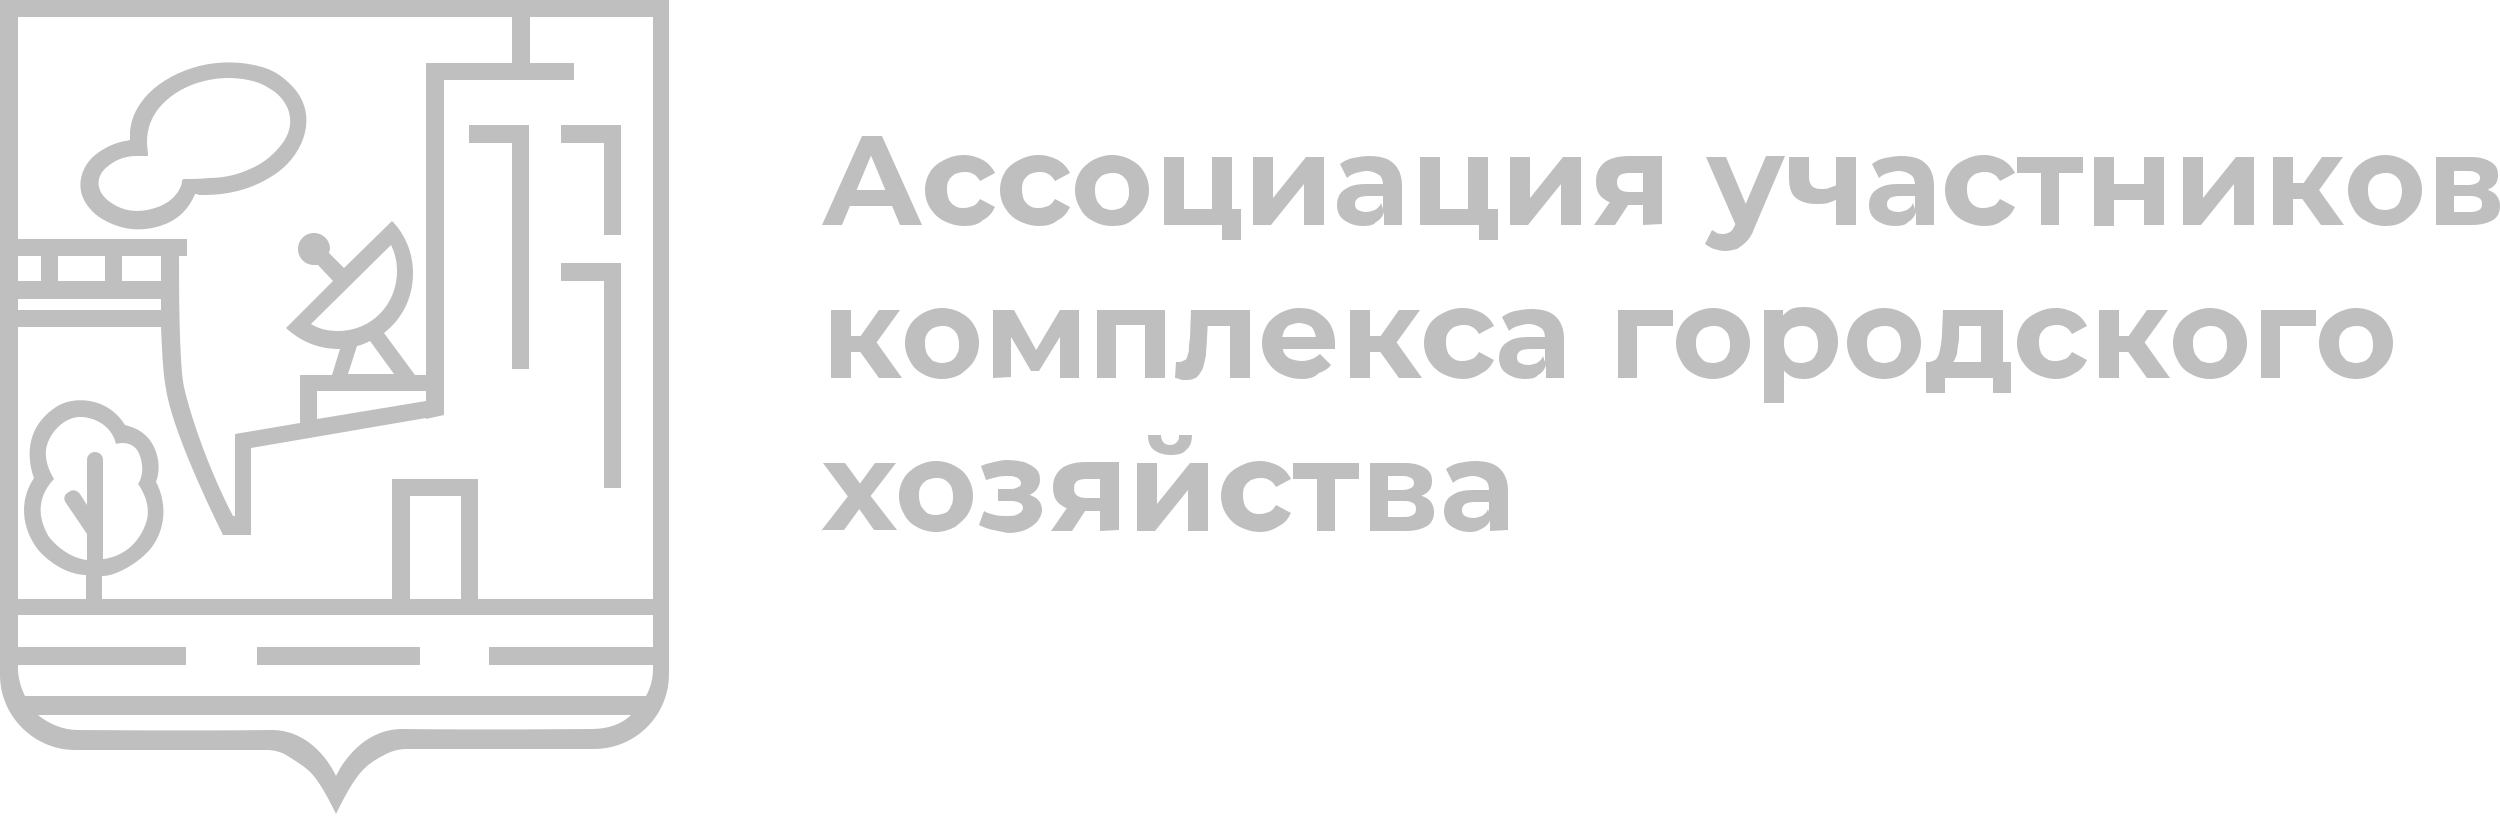 <svg xmlns="http://www.w3.org/2000/svg" xmlns:xlink="http://www.w3.org/1999/xlink" id="Layer_1" x="0px" y="0px" viewBox="0 0 250 82" style="enable-background:new 0 0 250 82;" xml:space="preserve"> <g> <g> <g> <path style="fill:#BFBFBF;" d="M19.5,19.4C19.5,19.5,19.4,19.5,19.5,19.4c-0.7,1.7-1.9,2.7-3.5,3.2c-2,0.6-3.8,0.4-5.6-0.6 c-0.9-0.5-1.5-1.1-2-2c-0.8-1.6-0.2-3.4,1.1-4.5c0.9-0.7,1.9-1.2,3-1.4c0.2,0,0.4-0.1,0.5-0.1c0-0.3,0-0.6,0-0.8 c0.1-1.5,0.8-2.7,1.8-3.8C16.2,8,18,7.1,19.9,6.6c2.1-0.5,4.2-0.5,6.3,0.1c1.1,0.3,2,0.9,2.8,1.7c1.7,1.6,2.1,3.8,1.1,6 c-0.7,1.5-1.8,2.6-3.2,3.4c-2,1.2-4.2,1.7-6.5,1.7c-0.2,0-0.3,0-0.5,0C19.8,19.4,19.6,19.4,19.5,19.4z M18.3,17.9 c0.9,0,1.7,0,2.6-0.1c1.4,0,2.8-0.3,4.1-0.9c1.4-0.6,2.5-1.5,3.4-2.8c1.1-1.7,0.7-3.6-0.9-4.9c-0.6-0.4-1.2-0.8-1.9-1 c-2-0.6-4-0.5-5.9,0.1c-1.5,0.5-2.8,1.3-3.8,2.5c-0.8,1-1.2,2.1-1.2,3.4c0,0.5,0.1,0.9,0.1,1.4c-0.4,0-0.8,0-1.2,0 c-1.1,0-2.1,0.4-2.9,1.1c-0.9,0.7-1.1,1.8-0.5,2.7c0.2,0.3,0.5,0.6,0.8,0.8c1.4,1,2.9,1.1,4.5,0.6c1.3-0.4,2.3-1.2,2.7-2.5 C18.1,18.3,18.2,18.1,18.3,17.9z"></path> <polygon style="fill:#BFBFBF;" points="46.9,12.5 52.9,12.5 52.9,36.9 51.2,36.9 51.2,14.3 46.9,14.3 "></polygon> <polygon style="fill:#BFBFBF;" points="56.1,12.5 62.1,12.5 62.1,23.5 60.4,23.5 60.4,14.3 56.1,14.3 "></polygon> <polygon style="fill:#BFBFBF;" points="56.1,26.3 62.1,26.3 62.1,48.8 60.4,48.8 60.4,28.1 56.1,28.1 "></polygon> <g> <rect x="25.7" y="64.7" style="fill:#BFBFBF;" width="16.3" height="1.8"></rect> <path style="fill:#BFBFBF;" d="M0,0v67.5C0,71.6,3.4,75,7.5,75h19.2c0.7,0,1.4,0.2,1.9,0.5c0.8,0.5,2,1.2,2.6,1.9 c1.1,1.2,2.4,4,2.4,4s1.5-3.2,2.6-4.3c0.6-0.7,1.6-1.3,2.4-1.7c0.6-0.3,1.3-0.5,2.1-0.5h18.7c4.2,0,7.5-3.4,7.5-7.5V0H0z M1.8,1.7h49.4v4.6h-8.6v0.8l0,0v30.4h-1.1l-3.1-4.2c1.8-1.4,2.9-3.5,2.9-6c0-2-0.8-3.9-2.1-5.2l-4.8,4.7l-1.5-1.5 c0-0.1,0.1-0.3,0.1-0.4c0-0.9-0.7-1.6-1.6-1.6s-1.6,0.7-1.6,1.6s0.7,1.6,1.6,1.6c0.1,0,0.3,0,0.4,0l1.5,1.6l-4.7,4.7 c1.4,1.3,3.2,2.1,5.3,2.1H34l-0.8,2.6h-1.4h-0.4H30v4.8l-6.5,1.1v8.2h-0.2c-2.2-4.2-4.1-9.4-4.9-12.9 c-0.5-2.3-0.5-10.1-0.5-13.1h0.8v-1.7H1.8V1.7z M35.7,34.6c0.5-0.1,0.9-0.3,1.3-0.5l2.4,3.3h-4.6L35.7,34.6z M33.8,33.1 c-1,0-1.9-0.2-2.7-0.7l8-7.9c0.4,0.8,0.6,1.7,0.6,2.6C39.7,30.5,37.1,33.1,33.8,33.1z M42.6,39.1v1l-10.9,1.8v-2.8H42.6z M16.1,25.6c0,0.6,0,1.5,0,2.5h-3.9v-2.5H16.1z M10.5,25.6v2.5H5.8v-2.5H10.5z M1.8,25.6h2.3v2.5H1.8V25.6z M1.8,29.9h14.3 c0,0.4,0,0.7,0,1.1H1.8V29.9z M16.1,32.7c0.1,2.4,0.2,4.7,0.5,6.2c0.7,4.7,5.7,14.6,5.7,14.6h2.8v-8.7l17.5-3v0.1l1.8-0.4V8h13 V6.3H53V1.7h12.3v58.2H47.8V49.6l0,0v-1.7h-8.6v1.7l0,0v10.3h-29v-2.3c0,0,0,0,0.1,0c1.4,0,4.1-1.6,5.1-3.2 c2-3.2,0.2-6.2,0.2-6.2s0.7-1.6-0.2-3.5s-2.7-2.1-2.9-2.2c-1.8-2.9-5.3-2.9-6.9-1.8c-4.1,2.7-2.2,7.1-2.2,7.1 C1.3,51,3,54.1,4,55.2c2.3,2.4,4.6,2.3,4.6,2.3l0,0v2.4H1.8V32.7H16.1z M46.1,49.6v10.3H41V49.6H46.1z M6.6,50.3l2.1,3.1V56l0,0 c0,0-2-0.1-3.8-2.3C4,52.2,3.4,50,5.4,47.9c0,0-1.2-1.8-0.7-3.4c0.5-1.6,2-2.9,3.5-2.8c1.5,0.1,3,1,3.4,2.7c0,0,1.8-0.6,2.4,1.2 c0.6,1.8-0.2,2.8-0.2,2.8s1.5,1.9,0.8,3.9s-2.2,3.3-4.2,3.6h-0.1V46c0-0.5-0.4-0.8-0.8-0.8S8.7,45.5,8.7,46v4.5L8,49.4 c-0.3-0.4-0.8-0.5-1.1-0.2C6.4,49.4,6.3,49.9,6.6,50.3z M59.2,72.9c0,0-11,0.1-18.8,0c-4.7-0.1-6.8,4.7-6.8,4.7s-2-4.7-6.6-4.6 c-7.7,0.1-19.2,0-19.2,0c-1.5,0-2.9-0.6-4-1.5h59.3C62.2,72.4,60.8,72.9,59.2,72.9z M65.3,66.5v0.3c0,1-0.2,1.9-0.7,2.8H2.5 c-0.4-0.8-0.7-1.8-0.7-2.8v-0.3h16.8v-1.8H1.8v-3.2h63.5v3.2H48.9v1.8H65.3z"></path> </g> </g> </g> <g> <path style="fill:#BFBFBF;" d="M82.2,22.5l4-8.9h2l4,8.9H90l-3.3-7.9h0.8l-3.3,7.9H82.2z M84.2,20.6l0.5-1.6h4.6l0.6,1.6H84.2z"></path> <path style="fill:#BFBFBF;" d="M96.4,22.6c-0.7,0-1.4-0.2-2-0.5s-1-0.7-1.4-1.3c-0.3-0.5-0.5-1.1-0.5-1.8c0-0.7,0.2-1.3,0.5-1.8 s0.8-0.9,1.4-1.2s1.2-0.5,2-0.5c0.7,0,1.3,0.2,1.9,0.5c0.5,0.3,0.9,0.7,1.2,1.3L98,18.1c-0.2-0.3-0.4-0.6-0.7-0.7 c-0.3-0.2-0.6-0.2-0.9-0.2s-0.6,0.1-0.9,0.2c-0.3,0.2-0.5,0.4-0.6,0.6c-0.2,0.3-0.2,0.6-0.2,1s0.1,0.7,0.2,1 c0.2,0.3,0.4,0.5,0.6,0.6c0.3,0.2,0.6,0.2,0.9,0.2s0.6-0.1,0.9-0.2s0.5-0.4,0.7-0.7l1.5,0.8c-0.3,0.6-0.6,1-1.2,1.3 C97.8,22.5,97.1,22.6,96.4,22.6z"></path> <path style="fill:#BFBFBF;" d="M103.9,22.6c-0.7,0-1.4-0.2-2-0.5s-1-0.7-1.4-1.3c-0.3-0.5-0.5-1.1-0.5-1.8c0-0.7,0.2-1.3,0.5-1.8 s0.8-0.9,1.4-1.2s1.2-0.5,2-0.5c0.7,0,1.3,0.2,1.9,0.5c0.5,0.3,0.9,0.7,1.2,1.3l-1.5,0.8c-0.2-0.3-0.4-0.6-0.7-0.7 c-0.3-0.2-0.6-0.2-0.9-0.2s-0.6,0.1-0.9,0.2c-0.3,0.2-0.5,0.4-0.6,0.6c-0.2,0.3-0.2,0.6-0.2,1s0.1,0.7,0.2,1 c0.2,0.3,0.4,0.5,0.6,0.6c0.3,0.2,0.6,0.2,0.9,0.2s0.6-0.1,0.9-0.2s0.5-0.4,0.7-0.7l1.5,0.8c-0.3,0.6-0.6,1-1.2,1.3 C105.2,22.5,104.6,22.6,103.9,22.6z"></path> <path style="fill:#BFBFBF;" d="M111.2,22.6c-0.7,0-1.4-0.2-1.9-0.5c-0.6-0.3-1-0.7-1.3-1.3c-0.3-0.5-0.5-1.1-0.5-1.8 c0-0.7,0.2-1.3,0.5-1.8s0.8-0.9,1.3-1.2c0.6-0.3,1.2-0.5,1.9-0.5c0.7,0,1.4,0.2,1.9,0.5c0.6,0.3,1,0.7,1.3,1.2s0.5,1.1,0.5,1.8 c0,0.7-0.2,1.3-0.5,1.8s-0.8,0.9-1.3,1.3S112,22.6,111.2,22.6z M111.2,21c0.3,0,0.6-0.1,0.9-0.2c0.3-0.2,0.5-0.4,0.6-0.7 c0.2-0.3,0.2-0.6,0.2-1s-0.1-0.7-0.2-1c-0.2-0.3-0.4-0.5-0.6-0.6c-0.3-0.2-0.6-0.2-0.9-0.2s-0.6,0.1-0.9,0.2 c-0.3,0.2-0.5,0.4-0.6,0.6c-0.2,0.3-0.2,0.6-0.2,1s0.1,0.7,0.2,1c0.2,0.3,0.4,0.5,0.6,0.7C110.6,20.9,110.9,21,111.2,21z"></path> <path style="fill:#BFBFBF;" d="M116.4,22.5v-6.8h2v5.2h2.8v-5.2h2v6.8H116.4z M122.2,24v-1.5h0.5h-1.6v-1.6h3V24H122.2z"></path> <path style="fill:#BFBFBF;" d="M125.3,22.5v-6.8h2v4.1l3.3-4.1h1.8v6.8h-2v-4.1l-3.3,4.1H125.3z"></path> <path style="fill:#BFBFBF;" d="M136.3,22.6c-0.5,0-1-0.1-1.4-0.3c-0.4-0.2-0.7-0.4-0.9-0.7c-0.2-0.3-0.3-0.7-0.3-1.1 s0.1-0.8,0.3-1.1s0.5-0.5,0.9-0.7s1-0.3,1.7-0.3h1.8v1.2h-1.6c-0.5,0-0.8,0.1-1,0.2c-0.2,0.2-0.3,0.3-0.3,0.6 c0,0.3,0.1,0.5,0.3,0.6s0.5,0.2,0.8,0.2s0.6-0.1,0.9-0.2c0.3-0.2,0.5-0.4,0.6-0.7l0.3,0.9c-0.1,0.4-0.4,0.8-0.8,1 C137.4,22.5,136.9,22.6,136.3,22.6z M138.4,22.5v-1.3l-0.1-0.3v-2.4c0-0.4-0.1-0.8-0.4-1c-0.3-0.2-0.7-0.4-1.2-0.4 c-0.4,0-0.7,0.1-1.1,0.2c-0.4,0.1-0.7,0.3-0.9,0.5l-0.7-1.4c0.4-0.3,0.8-0.5,1.3-0.6s1.1-0.2,1.6-0.2c1,0,1.9,0.2,2.4,0.7 c0.6,0.5,0.9,1.3,0.9,2.3v3.9C140.2,22.5,138.4,22.5,138.4,22.5z"></path> <path style="fill:#BFBFBF;" d="M142,22.5v-6.8h2v5.2h2.8v-5.2h2v6.8H142z M147.9,24v-1.5h0.5h-1.6v-1.6h3V24H147.9z"></path> <path style="fill:#BFBFBF;" d="M151,22.5v-6.8h2v4.1l3.3-4.1h1.8v6.8h-2v-4.1l-3.3,4.1H151z"></path> <path style="fill:#BFBFBF;" d="M159.4,22.5l1.8-2.6h2l-1.7,2.6H159.4z M164.3,22.5v-2.3l0.3,0.3h-1.9c-1,0-1.8-0.2-2.3-0.6 c-0.6-0.4-0.8-1-0.8-1.8s0.3-1.4,0.9-1.9c0.6-0.4,1.4-0.6,2.4-0.6h3.3v6.8L164.3,22.5L164.3,22.5z M164.3,19.6v-2.8l0.3,0.5h-1.7 c-0.4,0-0.7,0.1-0.9,0.2c-0.2,0.2-0.3,0.4-0.3,0.7c0,0.7,0.4,1,1.3,1h1.8L164.3,19.6z"></path> <path style="fill:#BFBFBF;" d="M172.5,25.1c-0.4,0-0.7-0.1-1.1-0.2c-0.3-0.1-0.6-0.3-0.9-0.5l0.7-1.4c0.2,0.1,0.3,0.2,0.5,0.3 c0.2,0.1,0.4,0.1,0.6,0.1c0.3,0,0.5-0.1,0.7-0.2s0.3-0.3,0.5-0.7l0.4-0.8l0.2-0.2l2.5-5.9h1.9l-3.1,7.3c-0.2,0.6-0.5,1-0.8,1.3 s-0.6,0.5-0.9,0.7C173.3,25,172.9,25.1,172.5,25.1z M173.7,22.8l-3.1-7.1h2l2.4,5.7L173.7,22.8z"></path> <path style="fill:#BFBFBF;" d="M183.7,19.9c-0.3,0.2-0.6,0.3-0.9,0.4c-0.3,0.1-0.7,0.1-1.1,0.1c-0.9,0-1.6-0.2-2.1-0.6 s-0.7-1.1-0.7-2v-2.1h2v2c0,0.4,0.1,0.7,0.3,0.9c0.2,0.2,0.5,0.3,0.9,0.3c0.3,0,0.6,0,0.8-0.1c0.3-0.1,0.5-0.2,0.8-0.3V19.9z M183.6,22.5v-6.8h2v6.8H183.6z"></path> <path style="fill:#BFBFBF;" d="M189.5,22.6c-0.5,0-1-0.1-1.4-0.3c-0.4-0.2-0.7-0.4-0.9-0.7c-0.2-0.3-0.3-0.7-0.3-1.1 s0.1-0.8,0.3-1.1s0.5-0.5,0.9-0.7s1-0.3,1.7-0.3h1.8v1.2H190c-0.5,0-0.8,0.1-1,0.2c-0.2,0.2-0.3,0.3-0.3,0.6 c0,0.3,0.1,0.5,0.3,0.6s0.5,0.2,0.8,0.2s0.6-0.1,0.9-0.2c0.3-0.2,0.5-0.4,0.6-0.7l0.3,0.9c-0.1,0.4-0.4,0.8-0.8,1 C190.6,22.5,190.1,22.6,189.5,22.6z M191.6,22.5v-1.3l-0.1-0.3v-2.4c0-0.4-0.1-0.8-0.4-1c-0.3-0.2-0.7-0.4-1.2-0.4 c-0.4,0-0.7,0.1-1.1,0.2c-0.4,0.1-0.7,0.3-0.9,0.5l-0.7-1.4c0.4-0.3,0.8-0.5,1.3-0.6s1.1-0.2,1.6-0.2c1,0,1.9,0.2,2.4,0.7 c0.6,0.5,0.9,1.3,0.9,2.3v3.9C193.4,22.5,191.6,22.5,191.6,22.5z"></path> <path style="fill:#BFBFBF;" d="M198.4,22.6c-0.7,0-1.4-0.2-2-0.5s-1-0.7-1.4-1.3c-0.3-0.5-0.5-1.1-0.5-1.8c0-0.7,0.2-1.3,0.5-1.8 s0.8-0.9,1.4-1.2c0.6-0.3,1.2-0.5,2-0.5c0.7,0,1.3,0.2,1.9,0.5c0.5,0.3,0.9,0.7,1.2,1.3l-1.5,0.8c-0.2-0.3-0.4-0.6-0.7-0.7 c-0.3-0.2-0.6-0.2-0.9-0.2c-0.3,0-0.6,0.1-0.9,0.2c-0.3,0.2-0.5,0.4-0.6,0.6c-0.2,0.3-0.2,0.6-0.2,1s0.1,0.7,0.2,1 c0.2,0.3,0.4,0.5,0.6,0.6c0.3,0.2,0.6,0.2,0.9,0.2c0.3,0,0.6-0.1,0.9-0.2c0.3-0.1,0.5-0.4,0.7-0.7l1.5,0.8c-0.3,0.6-0.6,1-1.2,1.3 C199.7,22.5,199.1,22.6,198.4,22.6z"></path> <path style="fill:#BFBFBF;" d="M204.1,22.5v-5.7l0.4,0.5h-2.8v-1.6h6.6v1.6h-2.8l0.4-0.5v5.7H204.1z"></path> <path style="fill:#BFBFBF;" d="M209.4,22.5v-6.8h2v2.7h3v-2.7h2v6.8h-2V20h-3v2.6h-2V22.5z"></path> <path style="fill:#BFBFBF;" d="M218.3,22.5v-6.8h2v4.1l3.3-4.1h1.8v6.8h-2v-4.1l-3.3,4.1H218.3z"></path> <path style="fill:#BFBFBF;" d="M227.3,22.5v-6.8h2v6.8H227.3z M228.7,19.9v-1.6h2.4v1.6H228.7z M231.7,19.3l-1.9-0.2l2.4-3.4h2.1 L231.7,19.3z M232.1,22.5l-2.3-3.2l1.6-1l3,4.2H232.1z"></path> <path style="fill:#BFBFBF;" d="M238.5,22.6c-0.7,0-1.4-0.2-1.9-0.5c-0.6-0.3-1-0.7-1.3-1.3c-0.3-0.5-0.5-1.1-0.5-1.8 c0-0.7,0.2-1.3,0.5-1.8s0.8-0.9,1.3-1.2c0.6-0.3,1.2-0.5,1.9-0.5s1.4,0.2,1.9,0.5c0.6,0.3,1,0.7,1.3,1.2s0.5,1.1,0.5,1.8 c0,0.7-0.2,1.3-0.5,1.8s-0.8,0.9-1.3,1.3C239.8,22.5,239.2,22.6,238.5,22.6z M238.5,21c0.3,0,0.6-0.1,0.9-0.2 c0.3-0.2,0.5-0.4,0.6-0.7s0.2-0.6,0.2-1s-0.1-0.7-0.2-1c-0.2-0.3-0.4-0.5-0.6-0.6c-0.3-0.2-0.6-0.2-0.9-0.2 c-0.3,0-0.6,0.1-0.9,0.2c-0.3,0.2-0.5,0.4-0.6,0.6c-0.2,0.3-0.2,0.6-0.2,1s0.1,0.7,0.2,1c0.2,0.3,0.4,0.5,0.6,0.7 C237.8,20.9,238.1,21,238.5,21z"></path> <path style="fill:#BFBFBF;" d="M243.6,22.5v-6.8h3.5c0.9,0,1.5,0.2,2,0.5c0.5,0.3,0.7,0.7,0.7,1.3s-0.2,1-0.7,1.3 s-1.1,0.5-1.8,0.5l0.2-0.5c0.8,0,1.5,0.2,1.9,0.5s0.6,0.8,0.6,1.3c0,0.6-0.2,1.1-0.7,1.4s-1.2,0.5-2.1,0.5 C247.2,22.5,243.6,22.5,243.6,22.5z M245.4,18.5h1.5c0.3,0,0.6-0.1,0.8-0.2s0.3-0.3,0.3-0.5s-0.1-0.4-0.3-0.5s-0.4-0.2-0.8-0.2 h-1.5V18.5z M245.4,21.2h1.7c0.4,0,0.6-0.1,0.8-0.2s0.3-0.3,0.3-0.6c0-0.3-0.1-0.5-0.3-0.6s-0.4-0.2-0.8-0.2h-1.7V21.2z"></path> <path style="fill:#BFBFBF;" d="M83.1,37.8V31h2v6.8H83.1z M84.5,35.2v-1.6h2.4v1.6H84.5z M87.4,34.6l-1.9-0.2l2.4-3.4H90 L87.4,34.6z M87.9,37.8l-2.3-3.2l1.6-1l3,4.2H87.9z"></path> <path style="fill:#BFBFBF;" d="M94.2,37.9c-0.7,0-1.4-0.2-1.9-0.5c-0.6-0.3-1-0.7-1.3-1.3c-0.3-0.5-0.5-1.1-0.5-1.8 s0.2-1.3,0.5-1.8s0.8-0.9,1.3-1.2c0.6-0.3,1.2-0.5,1.9-0.5c0.7,0,1.4,0.2,1.9,0.5c0.6,0.3,1,0.7,1.3,1.2s0.5,1.1,0.5,1.8 s-0.2,1.3-0.5,1.8s-0.8,0.9-1.3,1.3C95.6,37.7,94.9,37.9,94.2,37.9z M94.2,36.3c0.3,0,0.6-0.1,0.9-0.2c0.3-0.2,0.5-0.4,0.6-0.7 c0.2-0.3,0.2-0.6,0.2-1s-0.1-0.7-0.2-1c-0.2-0.3-0.4-0.5-0.6-0.6c-0.3-0.2-0.6-0.2-0.9-0.2s-0.6,0.1-0.9,0.2 c-0.3,0.2-0.5,0.4-0.6,0.6c-0.2,0.3-0.2,0.6-0.2,1s0.1,0.7,0.2,1c0.2,0.3,0.4,0.5,0.6,0.7C93.6,36.2,93.9,36.3,94.2,36.3z"></path> <path style="fill:#BFBFBF;" d="M99.3,37.8V31h2.1l2.6,4.7h-0.8L106,31h1.9v6.8H106V33l0.3,0.2l-2.4,3.9h-0.8l-2.4-4.1l0.4-0.1v4.8 L99.3,37.8L99.3,37.8z"></path> <path style="fill:#BFBFBF;" d="M109.7,37.8V31h6.8v6.8h-2v-5.7l0.4,0.4h-3.7l0.4-0.4v5.7H109.7z"></path> <path style="fill:#BFBFBF;" d="M117.5,37.8l0.1-1.6c0.1,0,0.1,0,0.2,0s0.1,0,0.1,0c0.2,0,0.4-0.1,0.6-0.2s0.2-0.3,0.3-0.6 c0.1-0.2,0.1-0.5,0.1-0.8s0.1-0.6,0.1-0.9l0.1-2.7h5.9v6.8h-2v-5.7l0.4,0.5h-3l0.4-0.5l-0.1,1.7c0,0.6-0.1,1.2-0.1,1.7 c-0.1,0.5-0.2,0.9-0.3,1.3c-0.2,0.4-0.4,0.7-0.6,0.9c-0.3,0.2-0.6,0.3-1,0.3c-0.2,0-0.3,0-0.5,0C117.9,37.9,117.7,37.8,117.5,37.8 z"></path> <path style="fill:#BFBFBF;" d="M130.2,37.9c-0.8,0-1.5-0.2-2.1-0.5c-0.6-0.3-1-0.7-1.4-1.3c-0.3-0.5-0.5-1.1-0.5-1.8 s0.2-1.3,0.5-1.8s0.8-0.9,1.3-1.2c0.6-0.3,1.2-0.5,1.9-0.5s1.3,0.1,1.8,0.4s1,0.7,1.3,1.2c0.3,0.5,0.5,1.2,0.5,1.9 c0,0.1,0,0.2,0,0.3s0,0.2,0,0.3h-5.6v-1.2h4.5l-0.8,0.3c0-0.4-0.1-0.7-0.2-0.9c-0.1-0.3-0.3-0.5-0.6-0.6s-0.6-0.2-0.9-0.2 c-0.3,0-0.6,0.1-0.9,0.2c-0.3,0.1-0.5,0.4-0.6,0.6c-0.1,0.3-0.2,0.6-0.2,0.9v0.3c0,0.4,0.1,0.7,0.2,1c0.2,0.3,0.4,0.5,0.7,0.6 s0.7,0.2,1.1,0.2c0.4,0,0.7-0.1,1-0.2c0.3-0.1,0.5-0.3,0.8-0.5l1.1,1.1c-0.3,0.4-0.7,0.6-1.2,0.8 C131.4,37.8,130.8,37.9,130.2,37.9z"></path> <path style="fill:#BFBFBF;" d="M135,37.8V31h2v6.8H135z M136.4,35.2v-1.6h2.4v1.6H136.4z M139.4,34.6l-1.9-0.2l2.4-3.4h2.1 L139.4,34.6z M139.9,37.8l-2.3-3.2l1.6-1l3,4.2H139.9z"></path> <path style="fill:#BFBFBF;" d="M146.3,37.9c-0.7,0-1.4-0.2-2-0.5s-1-0.7-1.4-1.3c-0.3-0.5-0.5-1.1-0.5-1.8s0.2-1.3,0.5-1.8 s0.8-0.9,1.4-1.2c0.6-0.3,1.2-0.5,2-0.5c0.7,0,1.3,0.2,1.9,0.5c0.5,0.3,0.9,0.7,1.2,1.3l-1.5,0.8c-0.2-0.3-0.4-0.6-0.7-0.7 c-0.3-0.2-0.6-0.2-0.9-0.2c-0.3,0-0.6,0.1-0.9,0.2c-0.3,0.2-0.5,0.4-0.6,0.6c-0.2,0.3-0.2,0.6-0.2,1s0.1,0.7,0.2,1 c0.2,0.3,0.4,0.5,0.6,0.6c0.3,0.2,0.6,0.2,0.9,0.2c0.3,0,0.6-0.1,0.9-0.2c0.3-0.1,0.5-0.4,0.7-0.7l1.5,0.8c-0.3,0.6-0.6,1-1.2,1.3 C147.6,37.7,147,37.9,146.3,37.9z"></path> <path style="fill:#BFBFBF;" d="M152.5,37.9c-0.5,0-1-0.1-1.4-0.3s-0.7-0.4-0.9-0.7s-0.3-0.7-0.3-1.1c0-0.4,0.1-0.8,0.3-1.1 s0.5-0.5,0.9-0.7s1-0.3,1.7-0.3h1.8v1.2H153c-0.5,0-0.8,0.1-1,0.2c-0.2,0.2-0.3,0.3-0.3,0.6s0.1,0.5,0.3,0.6s0.5,0.2,0.8,0.2 s0.6-0.1,0.9-0.2c0.3-0.2,0.5-0.4,0.6-0.7l0.3,0.9c-0.1,0.4-0.4,0.8-0.8,1C153.6,37.8,153.1,37.9,152.5,37.9z M154.6,37.8v-1.3 l-0.1-0.3v-2.4c0-0.4-0.1-0.8-0.4-1c-0.3-0.2-0.7-0.4-1.2-0.4c-0.4,0-0.7,0.1-1.1,0.2c-0.4,0.1-0.7,0.3-0.9,0.5l-0.7-1.4 c0.4-0.3,0.8-0.5,1.3-0.6s1.1-0.2,1.6-0.2c1,0,1.9,0.2,2.4,0.7c0.6,0.5,0.9,1.3,0.9,2.3v3.9H154.6z"></path> <path style="fill:#BFBFBF;" d="M161.8,37.8V31h5.5v1.6h-4l0.4-0.4v5.6C163.7,37.8,161.8,37.8,161.8,37.8z"></path> <path style="fill:#BFBFBF;" d="M171.3,37.9c-0.7,0-1.4-0.2-1.9-0.5c-0.6-0.3-1-0.7-1.3-1.3c-0.3-0.5-0.5-1.1-0.5-1.8 s0.2-1.3,0.5-1.8s0.8-0.9,1.3-1.2c0.6-0.3,1.2-0.5,1.9-0.5s1.4,0.2,1.9,0.5c0.6,0.3,1,0.7,1.3,1.2s0.5,1.1,0.5,1.8 s-0.2,1.3-0.5,1.8s-0.8,0.9-1.3,1.3C172.6,37.7,172,37.9,171.3,37.9z M171.3,36.3c0.3,0,0.6-0.1,0.9-0.2c0.3-0.2,0.5-0.4,0.6-0.7 c0.2-0.3,0.2-0.6,0.2-1s-0.1-0.7-0.2-1c-0.2-0.3-0.4-0.5-0.6-0.6c-0.3-0.2-0.6-0.2-0.9-0.2c-0.3,0-0.6,0.1-0.9,0.2 c-0.3,0.2-0.5,0.4-0.6,0.6c-0.2,0.3-0.2,0.6-0.2,1s0.1,0.7,0.2,1c0.2,0.3,0.4,0.5,0.6,0.7C170.6,36.2,170.9,36.3,171.3,36.3z"></path> <path style="fill:#BFBFBF;" d="M176.4,40.3V31h1.9v1.4v2l0.1,2v3.9C178.4,40.3,176.4,40.3,176.4,40.3z M180.4,37.9 c-0.6,0-1.1-0.1-1.5-0.4c-0.4-0.3-0.8-0.6-1-1.2c-0.2-0.5-0.4-1.2-0.4-2s0.1-1.5,0.3-2s0.6-0.9,1-1.2c0.4-0.3,0.9-0.4,1.6-0.4 c0.6,0,1.2,0.1,1.7,0.4s0.9,0.7,1.2,1.2s0.5,1.1,0.5,1.9c0,0.7-0.2,1.3-0.5,1.9s-0.7,0.9-1.2,1.2 C181.6,37.7,181.1,37.9,180.4,37.9z M180.1,36.3c0.3,0,0.6-0.1,0.9-0.2c0.3-0.2,0.5-0.4,0.6-0.7c0.2-0.3,0.2-0.6,0.2-1 s-0.1-0.7-0.2-1c-0.2-0.3-0.4-0.5-0.6-0.6c-0.3-0.2-0.6-0.2-0.9-0.2c-0.3,0-0.6,0.1-0.9,0.2c-0.3,0.2-0.5,0.4-0.6,0.6 c-0.2,0.3-0.2,0.6-0.2,1s0.1,0.7,0.2,1c0.2,0.3,0.4,0.5,0.6,0.7C179.4,36.2,179.7,36.3,180.1,36.3z"></path> <path style="fill:#BFBFBF;" d="M188.4,37.9c-0.7,0-1.4-0.2-1.9-0.5c-0.6-0.3-1-0.7-1.3-1.3c-0.3-0.5-0.5-1.1-0.5-1.8 s0.2-1.3,0.5-1.8s0.8-0.9,1.3-1.2c0.6-0.3,1.2-0.5,1.9-0.5s1.4,0.2,1.9,0.5c0.6,0.3,1,0.7,1.3,1.2s0.5,1.1,0.5,1.8 s-0.2,1.3-0.5,1.8s-0.8,0.9-1.3,1.3C189.8,37.7,189.1,37.9,188.4,37.9z M188.4,36.3c0.3,0,0.6-0.1,0.9-0.2 c0.3-0.2,0.5-0.4,0.6-0.7c0.2-0.3,0.2-0.6,0.2-1s-0.1-0.7-0.2-1c-0.2-0.3-0.4-0.5-0.6-0.6c-0.3-0.2-0.6-0.2-0.9-0.2 c-0.3,0-0.6,0.1-0.9,0.2c-0.3,0.2-0.5,0.4-0.6,0.6c-0.2,0.3-0.2,0.6-0.2,1s0.1,0.7,0.2,1c0.2,0.3,0.4,0.5,0.6,0.7 C187.8,36.2,188.1,36.3,188.4,36.3z"></path> <path style="fill:#BFBFBF;" d="M192.6,39.3v-3.1h8.5v3.1h-1.8v-1.5h-4.8v1.5H192.6z M198.1,36.9v-4.3h-2.2v0.9c0,0.4,0,0.7-0.1,1 c0,0.3-0.1,0.6-0.1,0.9c-0.1,0.3-0.2,0.5-0.3,0.7s-0.3,0.3-0.5,0.4l-2-0.3c0.2,0,0.4-0.1,0.6-0.2c0.2-0.1,0.3-0.4,0.4-0.6 c0.1-0.3,0.1-0.6,0.2-0.9c0-0.3,0.1-0.7,0.1-1.1l0.1-2.4h6v6h-2.2V36.9z"></path> <path style="fill:#BFBFBF;" d="M205.6,37.9c-0.7,0-1.4-0.2-2-0.5s-1-0.7-1.4-1.3c-0.3-0.5-0.5-1.1-0.5-1.8s0.2-1.3,0.5-1.8 s0.8-0.9,1.4-1.2c0.6-0.3,1.2-0.5,2-0.5c0.7,0,1.3,0.2,1.9,0.5c0.5,0.3,0.9,0.7,1.2,1.3l-1.5,0.8c-0.2-0.3-0.4-0.6-0.7-0.7 c-0.3-0.2-0.6-0.2-0.9-0.2c-0.3,0-0.6,0.1-0.9,0.2c-0.3,0.2-0.5,0.4-0.6,0.6c-0.2,0.3-0.2,0.6-0.2,1s0.1,0.7,0.2,1 c0.2,0.3,0.4,0.5,0.6,0.6c0.3,0.2,0.6,0.2,0.9,0.2c0.3,0,0.6-0.1,0.9-0.2c0.3-0.1,0.5-0.4,0.7-0.7l1.5,0.8c-0.3,0.6-0.6,1-1.2,1.3 C206.9,37.7,206.3,37.9,205.6,37.9z"></path> <path style="fill:#BFBFBF;" d="M209.9,37.8V31h2v6.8H209.9z M211.3,35.2v-1.6h2.4v1.6H211.3z M214.2,34.6l-1.9-0.2l2.4-3.4h2.1 L214.2,34.6z M214.7,37.8l-2.3-3.2l1.6-1l3,4.2H214.7z"></path> <path style="fill:#BFBFBF;" d="M221,37.9c-0.7,0-1.4-0.2-1.9-0.5c-0.6-0.3-1-0.7-1.3-1.3c-0.3-0.5-0.5-1.1-0.5-1.8 s0.2-1.3,0.5-1.8s0.8-0.9,1.3-1.2c0.6-0.3,1.2-0.5,1.9-0.5s1.4,0.2,1.9,0.5c0.6,0.3,1,0.7,1.3,1.2s0.5,1.1,0.5,1.8 s-0.2,1.3-0.5,1.8s-0.8,0.9-1.3,1.3C222.4,37.7,221.7,37.9,221,37.9z M221,36.3c0.3,0,0.6-0.1,0.9-0.2c0.3-0.2,0.5-0.4,0.6-0.7 c0.2-0.3,0.2-0.6,0.2-1s-0.1-0.7-0.2-1c-0.2-0.3-0.4-0.5-0.6-0.6c-0.3-0.2-0.6-0.2-0.9-0.2c-0.3,0-0.6,0.1-0.9,0.2 c-0.3,0.2-0.5,0.4-0.6,0.6c-0.2,0.3-0.2,0.6-0.2,1s0.1,0.7,0.2,1c0.2,0.3,0.4,0.5,0.6,0.7C220.4,36.2,220.7,36.3,221,36.3z"></path> <path style="fill:#BFBFBF;" d="M226.1,37.8V31h5.5v1.6h-4l0.4-0.4v5.6C228,37.8,226.1,37.8,226.1,37.8z"></path> <path style="fill:#BFBFBF;" d="M235.6,37.9c-0.7,0-1.4-0.2-1.9-0.5c-0.6-0.3-1-0.7-1.3-1.3c-0.3-0.5-0.5-1.1-0.5-1.8 s0.2-1.3,0.5-1.8s0.8-0.9,1.3-1.2c0.6-0.3,1.2-0.5,1.9-0.5s1.4,0.2,1.9,0.5c0.6,0.3,1,0.7,1.3,1.2s0.5,1.1,0.5,1.8 s-0.2,1.3-0.5,1.8s-0.8,0.9-1.3,1.3C237,37.7,236.3,37.9,235.6,37.9z M235.6,36.3c0.3,0,0.6-0.1,0.9-0.2c0.3-0.2,0.5-0.4,0.6-0.7 c0.2-0.3,0.2-0.6,0.2-1s-0.1-0.7-0.2-1c-0.2-0.3-0.4-0.5-0.6-0.6c-0.3-0.2-0.6-0.2-0.9-0.2c-0.3,0-0.6,0.1-0.9,0.2 c-0.3,0.2-0.5,0.4-0.6,0.6c-0.2,0.3-0.2,0.6-0.2,1s0.1,0.7,0.2,1c0.2,0.3,0.4,0.5,0.6,0.7C235,36.2,235.3,36.3,235.6,36.3z"></path> <path style="fill:#BFBFBF;" d="M82.1,53.1l3.1-4v1.1l-2.9-3.9h2.2l1.9,2.6h-0.8l1.9-2.6h2.1l-3,3.9V49l3.1,4h-2.3l-1.9-2.7 l0.8,0.1L84.4,53h-2.3V53.1z"></path> <path style="fill:#BFBFBF;" d="M93.6,53.2c-0.7,0-1.4-0.2-1.9-0.5c-0.6-0.3-1-0.7-1.3-1.3c-0.3-0.5-0.5-1.1-0.5-1.8 s0.2-1.3,0.5-1.8s0.8-0.9,1.3-1.2c0.6-0.3,1.2-0.5,1.9-0.5c0.7,0,1.4,0.2,1.9,0.5c0.6,0.3,1,0.7,1.3,1.2s0.5,1.1,0.5,1.8 s-0.2,1.3-0.5,1.8s-0.8,0.9-1.3,1.3C94.9,53,94.3,53.2,93.6,53.2z M93.6,51.5c0.3,0,0.6-0.1,0.9-0.2s0.5-0.4,0.6-0.7 c0.2-0.3,0.2-0.6,0.2-1s-0.1-0.7-0.2-1c-0.2-0.3-0.4-0.5-0.6-0.6c-0.3-0.2-0.6-0.2-0.9-0.2S93,47.9,92.7,48 c-0.3,0.2-0.5,0.4-0.6,0.6c-0.2,0.3-0.2,0.6-0.2,1s0.1,0.7,0.2,1c0.2,0.3,0.4,0.5,0.6,0.7C92.9,51.4,93.2,51.5,93.6,51.5z"></path> <path style="fill:#BFBFBF;" d="M99.3,53c-0.5-0.1-1-0.3-1.4-0.5l0.5-1.4c0.3,0.2,0.7,0.3,1.1,0.4c0.4,0.1,0.8,0.1,1.3,0.1 c0.3,0,0.6,0,0.8-0.1c0.2-0.1,0.4-0.2,0.5-0.3s0.2-0.3,0.2-0.4c0-0.2-0.1-0.4-0.3-0.5c-0.2-0.1-0.5-0.2-0.8-0.2h-1.4v-1.2h1.2 c0.2,0,0.4,0,0.6-0.1s0.3-0.1,0.4-0.2c0.1-0.1,0.1-0.2,0.1-0.3s-0.1-0.3-0.2-0.4c-0.1-0.1-0.3-0.2-0.4-0.2 c-0.2-0.1-0.4-0.1-0.7-0.1c-0.3,0-0.7,0-1.1,0.1S99,47.9,98.6,48l-0.5-1.4c0.4-0.2,0.9-0.3,1.3-0.4c0.4-0.1,0.9-0.2,1.3-0.2 c0.6,0,1.2,0.1,1.7,0.2c0.5,0.2,0.9,0.4,1.2,0.7c0.3,0.3,0.4,0.6,0.4,1.1c0,0.3-0.1,0.6-0.3,0.9c-0.2,0.3-0.5,0.5-0.8,0.6 s-0.7,0.2-1.2,0.2l0.1-0.4c0.8,0,1.3,0.2,1.8,0.5c0.4,0.3,0.6,0.7,0.6,1.2c0,0.4-0.2,0.8-0.5,1.2c-0.3,0.3-0.7,0.6-1.2,0.8 s-1.1,0.3-1.7,0.3C100.3,53.2,99.8,53.1,99.3,53z"></path> <path style="fill:#BFBFBF;" d="M105.1,53.1l1.8-2.6h2l-1.7,2.6H105.1z M110,53.1v-2.3l0.3,0.3h-1.9c-1,0-1.8-0.2-2.3-0.6 c-0.6-0.4-0.8-1-0.8-1.8s0.3-1.4,0.9-1.9c0.6-0.4,1.4-0.6,2.4-0.6h3.3V53L110,53.1L110,53.1z M110,50.2v-2.8l0.3,0.5h-1.7 c-0.4,0-0.7,0.1-0.9,0.2c-0.2,0.2-0.3,0.4-0.3,0.7c0,0.7,0.4,1,1.3,1h1.8L110,50.2z"></path> <path style="fill:#BFBFBF;" d="M113.7,53.1v-6.8h2v4.1l3.3-4.1h1.8v6.8h-2V49l-3.3,4.1H113.7z M117.1,45.5c-0.7,0-1.3-0.2-1.7-0.5 c-0.4-0.3-0.6-0.8-0.6-1.5h1.3c0,0.3,0.1,0.5,0.2,0.7c0.2,0.2,0.4,0.3,0.7,0.3c0.3,0,0.5-0.1,0.7-0.3s0.2-0.4,0.2-0.7h1.3 c0,0.7-0.2,1.2-0.6,1.5C118.4,45.3,117.9,45.5,117.1,45.5z"></path> <path style="fill:#BFBFBF;" d="M126,53.2c-0.7,0-1.4-0.2-2-0.5s-1-0.7-1.4-1.3c-0.3-0.5-0.5-1.1-0.5-1.8s0.2-1.3,0.5-1.8 s0.8-0.9,1.4-1.2s1.2-0.5,2-0.5c0.7,0,1.3,0.2,1.9,0.5c0.5,0.3,0.9,0.7,1.2,1.3l-1.5,0.8c-0.2-0.3-0.4-0.6-0.7-0.7 c-0.3-0.2-0.6-0.2-0.9-0.2s-0.6,0.1-0.9,0.2c-0.3,0.2-0.5,0.4-0.6,0.6c-0.2,0.3-0.2,0.6-0.2,1s0.1,0.7,0.2,1 c0.2,0.3,0.4,0.5,0.6,0.6c0.3,0.2,0.6,0.2,0.9,0.2s0.6-0.1,0.9-0.2c0.3-0.1,0.5-0.4,0.7-0.7l1.5,0.8c-0.3,0.6-0.6,1-1.2,1.3 C127.3,53,126.7,53.2,126,53.2z"></path> <path style="fill:#BFBFBF;" d="M131.7,53.1v-5.7l0.4,0.5h-2.8v-1.6h6.6v1.6h-2.8l0.4-0.5v5.7H131.7z"></path> <path style="fill:#BFBFBF;" d="M137,53.1v-6.8h3.5c0.9,0,1.5,0.2,2,0.5s0.7,0.7,0.7,1.3s-0.2,1-0.7,1.3s-1.1,0.5-1.8,0.5l0.2-0.5 c0.8,0,1.5,0.2,1.9,0.5s0.6,0.8,0.6,1.3c0,0.6-0.2,1.1-0.7,1.4c-0.5,0.3-1.2,0.5-2.1,0.5H137z M138.8,49h1.5 c0.3,0,0.6-0.1,0.8-0.2c0.2-0.1,0.3-0.3,0.3-0.5s-0.1-0.4-0.3-0.5s-0.4-0.2-0.8-0.2h-1.5V49z M138.8,51.7h1.7 c0.4,0,0.6-0.1,0.8-0.2c0.2-0.1,0.3-0.3,0.3-0.6s-0.1-0.5-0.3-0.6s-0.4-0.2-0.8-0.2h-1.7V51.7z"></path> <path style="fill:#BFBFBF;" d="M147,53.2c-0.5,0-1-0.1-1.4-0.3s-0.7-0.4-0.9-0.7s-0.3-0.7-0.3-1.1c0-0.4,0.1-0.8,0.3-1.1 s0.5-0.5,0.9-0.7s1-0.3,1.7-0.3h1.8v1.2h-1.6c-0.5,0-0.8,0.1-1,0.2c-0.2,0.2-0.3,0.3-0.3,0.6s0.1,0.5,0.3,0.6s0.5,0.2,0.8,0.2 s0.6-0.1,0.9-0.2c0.3-0.2,0.5-0.4,0.6-0.7l0.3,0.9c-0.1,0.4-0.4,0.8-0.8,1C148,53,147.6,53.2,147,53.2z M149,53.1v-1.3l-0.1-0.3 V49c0-0.4-0.1-0.8-0.4-1c-0.3-0.2-0.7-0.4-1.2-0.4c-0.4,0-0.7,0.1-1.1,0.2c-0.4,0.1-0.7,0.3-0.9,0.5l-0.7-1.4 c0.4-0.3,0.8-0.5,1.3-0.6s1.1-0.2,1.6-0.2c1,0,1.9,0.2,2.4,0.7c0.6,0.5,0.9,1.3,0.9,2.3V53L149,53.1L149,53.1z"></path> </g> </g> </svg>